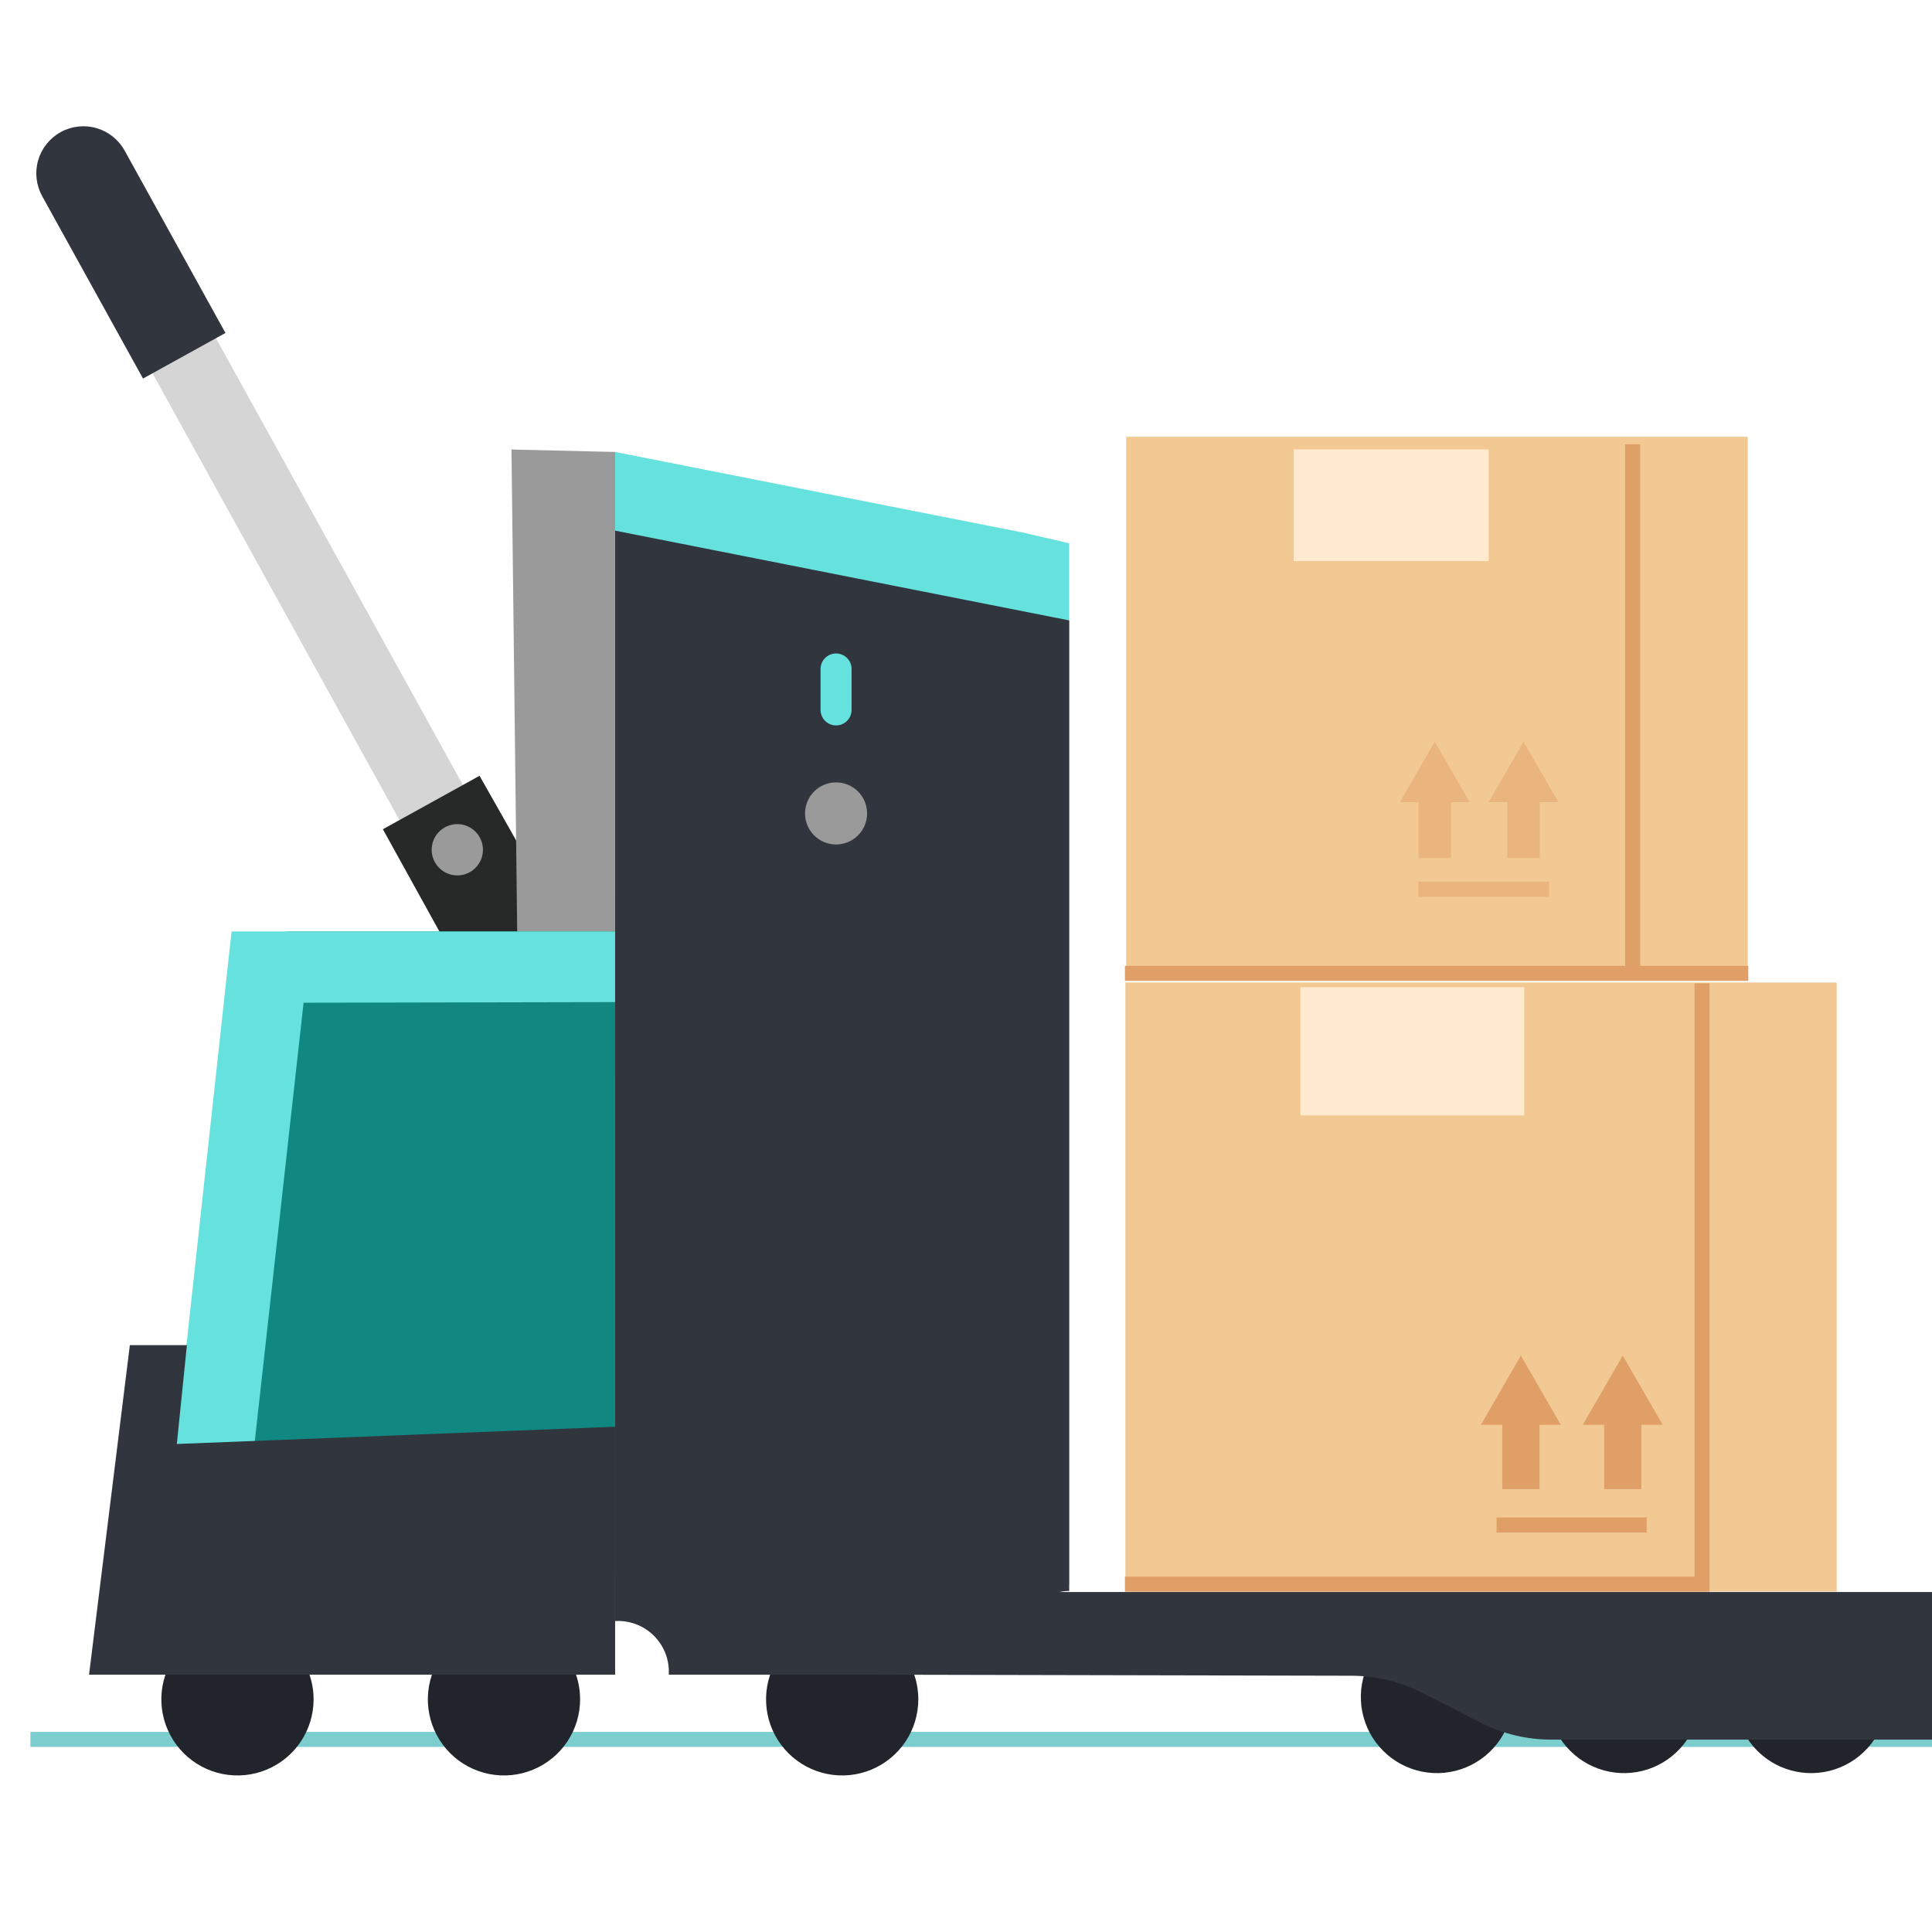 <svg width="180" height="180" viewBox="0 0 180 180" fill="none" xmlns="http://www.w3.org/2000/svg">
<g clip-path="url(#clip0_407_14943)">
<path d="M2.831 162.056H182.831" stroke="#7CCDCD" stroke-width="1.4" stroke-miterlimit="10"/>
<path d="M16.647 25.228L10.734 28.496L41.93 84.93L47.843 81.662L16.647 25.228Z" fill="#D5D5D5"/>
<path d="M53.5 87.852L44.429 93.099L35.672 77.257L44.678 72.279L53.5 87.852Z" fill="#272828"/>
<path d="M44.813 80.085C44.632 80.521 44.326 80.894 43.933 81.157C43.54 81.419 43.078 81.559 42.606 81.559C42.133 81.559 41.671 81.419 41.279 81.156C40.886 80.893 40.58 80.52 40.399 80.084C40.218 79.647 40.171 79.167 40.264 78.704C40.356 78.24 40.584 77.815 40.918 77.481C41.252 77.147 41.678 76.919 42.141 76.827C42.604 76.735 43.085 76.783 43.521 76.964C44.106 77.206 44.571 77.671 44.813 78.257C45.056 78.842 45.056 79.5 44.813 80.085Z" fill="#9A9A9A"/>
<path d="M5.647 12.311C6.666 11.748 7.866 11.612 8.985 11.934C10.103 12.257 11.048 13.01 11.611 14.028L21.005 31.022L13.324 35.268L3.93 18.274C3.367 17.256 3.231 16.055 3.553 14.937C3.875 13.819 4.629 12.874 5.647 12.311Z" fill="#31363E"/>
<path d="M57.31 100.03H48.343L47.654 41.88L57.31 42.109V100.03Z" fill="#9A9A9A"/>
<path d="M29.217 158.322C29.217 159.725 28.801 161.096 28.022 162.263C27.242 163.429 26.135 164.338 24.838 164.875C23.542 165.412 22.116 165.552 20.74 165.279C19.364 165.005 18.101 164.329 17.109 163.337C16.117 162.345 15.441 161.082 15.168 159.706C14.894 158.33 15.034 156.904 15.571 155.608C16.108 154.311 17.017 153.204 18.184 152.424C19.35 151.645 20.721 151.229 22.124 151.229C23.056 151.229 23.978 151.412 24.839 151.769C25.699 152.125 26.481 152.648 27.14 153.307C27.798 153.965 28.321 154.747 28.677 155.608C29.034 156.468 29.217 157.391 29.217 158.322Z" fill="#21252B"/>
<path d="M54.047 158.322C54.047 159.725 53.631 161.096 52.852 162.263C52.073 163.429 50.965 164.338 49.669 164.875C48.373 165.412 46.947 165.552 45.571 165.279C44.195 165.005 42.931 164.33 41.939 163.338C40.947 162.346 40.271 161.082 39.998 159.706C39.724 158.33 39.864 156.904 40.401 155.608C40.938 154.312 41.847 153.204 43.014 152.424C44.18 151.645 45.551 151.229 46.954 151.229C47.886 151.229 48.808 151.412 49.669 151.769C50.529 152.125 51.311 152.648 51.97 153.307C52.629 153.965 53.151 154.747 53.508 155.608C53.864 156.468 54.047 157.391 54.047 158.322Z" fill="#21252B"/>
<path d="M140.972 158.105C140.972 159.508 140.556 160.879 139.777 162.045C138.997 163.212 137.89 164.121 136.594 164.658C135.297 165.195 133.871 165.335 132.495 165.061C131.119 164.788 129.856 164.112 128.864 163.12C127.872 162.128 127.196 160.864 126.922 159.489C126.649 158.113 126.789 156.686 127.326 155.39C127.863 154.094 128.772 152.986 129.938 152.207C131.105 151.428 132.476 151.012 133.879 151.012C134.811 151.012 135.733 151.195 136.594 151.552C137.454 151.908 138.236 152.431 138.895 153.089C139.553 153.748 140.076 154.53 140.432 155.39C140.789 156.251 140.972 157.173 140.972 158.105Z" fill="#21252B"/>
<path d="M158.402 158.105C158.402 159.508 157.986 160.879 157.206 162.045C156.427 163.212 155.319 164.121 154.023 164.658C152.727 165.195 151.301 165.335 149.925 165.061C148.549 164.788 147.285 164.112 146.293 163.12C145.301 162.128 144.626 160.864 144.352 159.488C144.078 158.113 144.219 156.686 144.756 155.39C145.293 154.094 146.202 152.987 147.368 152.207C148.535 151.428 149.906 151.012 151.309 151.012C152.24 151.012 153.163 151.195 154.023 151.552C154.884 151.908 155.666 152.431 156.324 153.089C156.983 153.748 157.505 154.53 157.862 155.39C158.218 156.251 158.402 157.173 158.402 158.105Z" fill="#21252B"/>
<path d="M175.835 158.105C175.835 159.508 175.419 160.879 174.64 162.045C173.86 163.212 172.753 164.121 171.457 164.658C170.161 165.195 168.734 165.335 167.359 165.061C165.983 164.788 164.719 164.112 163.727 163.12C162.735 162.128 162.059 160.864 161.786 159.488C161.512 158.112 161.652 156.686 162.189 155.39C162.726 154.094 163.635 152.986 164.802 152.207C165.968 151.428 167.34 151.012 168.742 151.012C169.674 151.012 170.596 151.195 171.457 151.552C172.317 151.908 173.099 152.431 173.758 153.089C174.417 153.748 174.939 154.53 175.295 155.39C175.652 156.251 175.835 157.173 175.835 158.105Z" fill="#21252B"/>
<path d="M85.557 158.322C85.557 159.725 85.141 161.096 84.362 162.263C83.582 163.429 82.474 164.338 81.178 164.875C79.882 165.412 78.456 165.552 77.08 165.279C75.704 165.005 74.441 164.329 73.448 163.337C72.457 162.345 71.781 161.082 71.507 159.706C71.234 158.33 71.374 156.904 71.911 155.608C72.448 154.311 73.357 153.204 74.523 152.424C75.69 151.645 77.061 151.229 78.464 151.229C79.396 151.229 80.318 151.412 81.178 151.769C82.039 152.125 82.821 152.648 83.48 153.307C84.138 153.965 84.661 154.747 85.017 155.608C85.374 156.468 85.557 157.391 85.557 158.322Z" fill="#21252B"/>
<path d="M57.311 42.108L95.362 49.63L99.615 50.618V147.569H72.766C64.23 147.569 57.31 149.106 57.31 140.57L57.311 42.108Z" fill="#65E1DE"/>
<path d="M180.002 162.078H144.538C142.247 162.078 139.988 161.535 137.947 160.494L132.491 157.71C130.451 156.668 128.192 156.125 125.901 156.125L80.315 156.026V148.327H180.002V162.078Z" fill="#31363E"/>
<path d="M57.311 49.44L99.615 57.802V148.228C94.67 148.228 95.47 156.026 90.357 156.026H62.307C62.346 155.36 62.243 154.693 62.006 154.069C61.769 153.445 61.402 152.879 60.93 152.407C60.458 151.935 59.892 151.568 59.268 151.331C58.644 151.093 57.977 150.991 57.31 151.03L57.311 49.44Z" fill="#31363E"/>
<path d="M23.782 156.026H46.948C48.309 156.026 49.657 155.758 50.914 155.237C52.171 154.717 53.314 153.953 54.276 152.991C55.238 152.029 56.002 150.886 56.522 149.629C57.043 148.372 57.311 147.024 57.311 145.663V86.783H27.171C25.783 86.783 24.443 87.29 23.404 88.209C22.364 89.128 21.697 90.396 21.526 91.773L15.092 146.249C14.947 147.476 15.063 148.72 15.434 149.899C15.804 151.078 16.421 152.165 17.241 153.089C18.062 154.013 19.07 154.752 20.197 155.258C21.324 155.765 22.546 156.026 23.782 156.026Z" fill="#108780"/>
<path d="M21.672 152.83L28.286 93.423L57.311 93.364V86.783H21.575L15.091 146.249C14.839 148.394 15.387 150.556 16.632 152.32C17.877 154.085 19.73 155.327 21.835 155.807C21.611 154.832 21.556 153.825 21.672 152.83Z" fill="#65E1DE"/>
<path d="M17.414 125.321H12.098L8.296 156.026H57.31V151.03V132.924L16.475 134.533L17.414 125.321Z" fill="#31363E"/>
<path d="M77.895 78.677C79.492 78.677 80.786 77.382 80.786 75.786C80.786 74.189 79.492 72.894 77.895 72.894C76.298 72.894 75.004 74.189 75.004 75.786C75.004 77.382 76.298 78.677 77.895 78.677Z" fill="#9A9A9A"/>
<path d="M77.895 67.586C77.511 67.586 77.144 67.434 76.873 67.163C76.602 66.892 76.449 66.524 76.449 66.141V62.327C76.449 62.137 76.487 61.949 76.559 61.774C76.632 61.598 76.738 61.439 76.873 61.305C77.007 61.171 77.166 61.064 77.341 60.991C77.517 60.919 77.705 60.881 77.895 60.881C78.085 60.881 78.273 60.919 78.448 60.991C78.623 61.064 78.783 61.171 78.917 61.305C79.051 61.439 79.158 61.598 79.23 61.774C79.303 61.949 79.34 62.137 79.34 62.327V66.141C79.34 66.524 79.188 66.892 78.917 67.163C78.646 67.434 78.278 67.586 77.895 67.586Z" fill="#65E1DE"/>
<path d="M170.421 92.239H105.548V147.584H170.421V92.239Z" fill="#F2C993" stroke="#F2C993" stroke-width="1.4" stroke-miterlimit="10"/>
<path d="M104.806 147.588H158.574V91.614" stroke="#DF9F67" stroke-width="1.4" stroke-miterlimit="10"/>
<path d="M139.431 142.078H153.418" stroke="#DF9F67" stroke-width="1.4" stroke-miterlimit="10"/>
<path fill-rule="evenodd" clip-rule="evenodd" d="M141.695 126.296L137.969 132.75H139.963V138.738H143.43V132.75H145.421L141.695 126.296ZM147.462 132.75L151.188 126.296L154.914 132.75H152.921V138.738H149.454V132.75H147.462Z" fill="#DF9F67"/>
<path d="M142.011 91.972H121.157V103.917H142.011V91.972Z" fill="#FFE9CF"/>
<path d="M162.135 41.393H105.62V89.608H162.135V41.393Z" fill="#F2C993" stroke="#F2C993" stroke-width="1.4" stroke-miterlimit="10"/>
<g style="mix-blend-mode:multiply" opacity="0.5">
<g style="mix-blend-mode:multiply">
<path d="M132.137 82.856H144.322" stroke="#DF9F67" stroke-width="1.4" stroke-miterlimit="10"/>
</g>
<g style="mix-blend-mode:multiply">
<path fill-rule="evenodd" clip-rule="evenodd" d="M133.676 69.107L130.431 74.729H132.165V79.946H135.186V74.729H136.923L133.676 69.107ZM138.698 74.729L141.945 69.107L145.19 74.729H143.455V79.946H140.435V74.729H138.698Z" fill="#DF9F67"/>
</g>
</g>
<path d="M138.693 41.867H120.526V52.273H138.693V41.867Z" fill="#FFE9CF"/>
<path d="M152.107 90.208V41.393" stroke="#DF9F67" stroke-width="1.4" stroke-miterlimit="10"/>
<path d="M162.886 90.686L104.806 90.686" stroke="#DF9F67" stroke-width="1.4" stroke-miterlimit="10"/>
</g>
<defs>
<clipPath id="clip0_407_14943">
<rect width="180" height="180" fill="white"/>
</clipPath>
</defs>
</svg>
